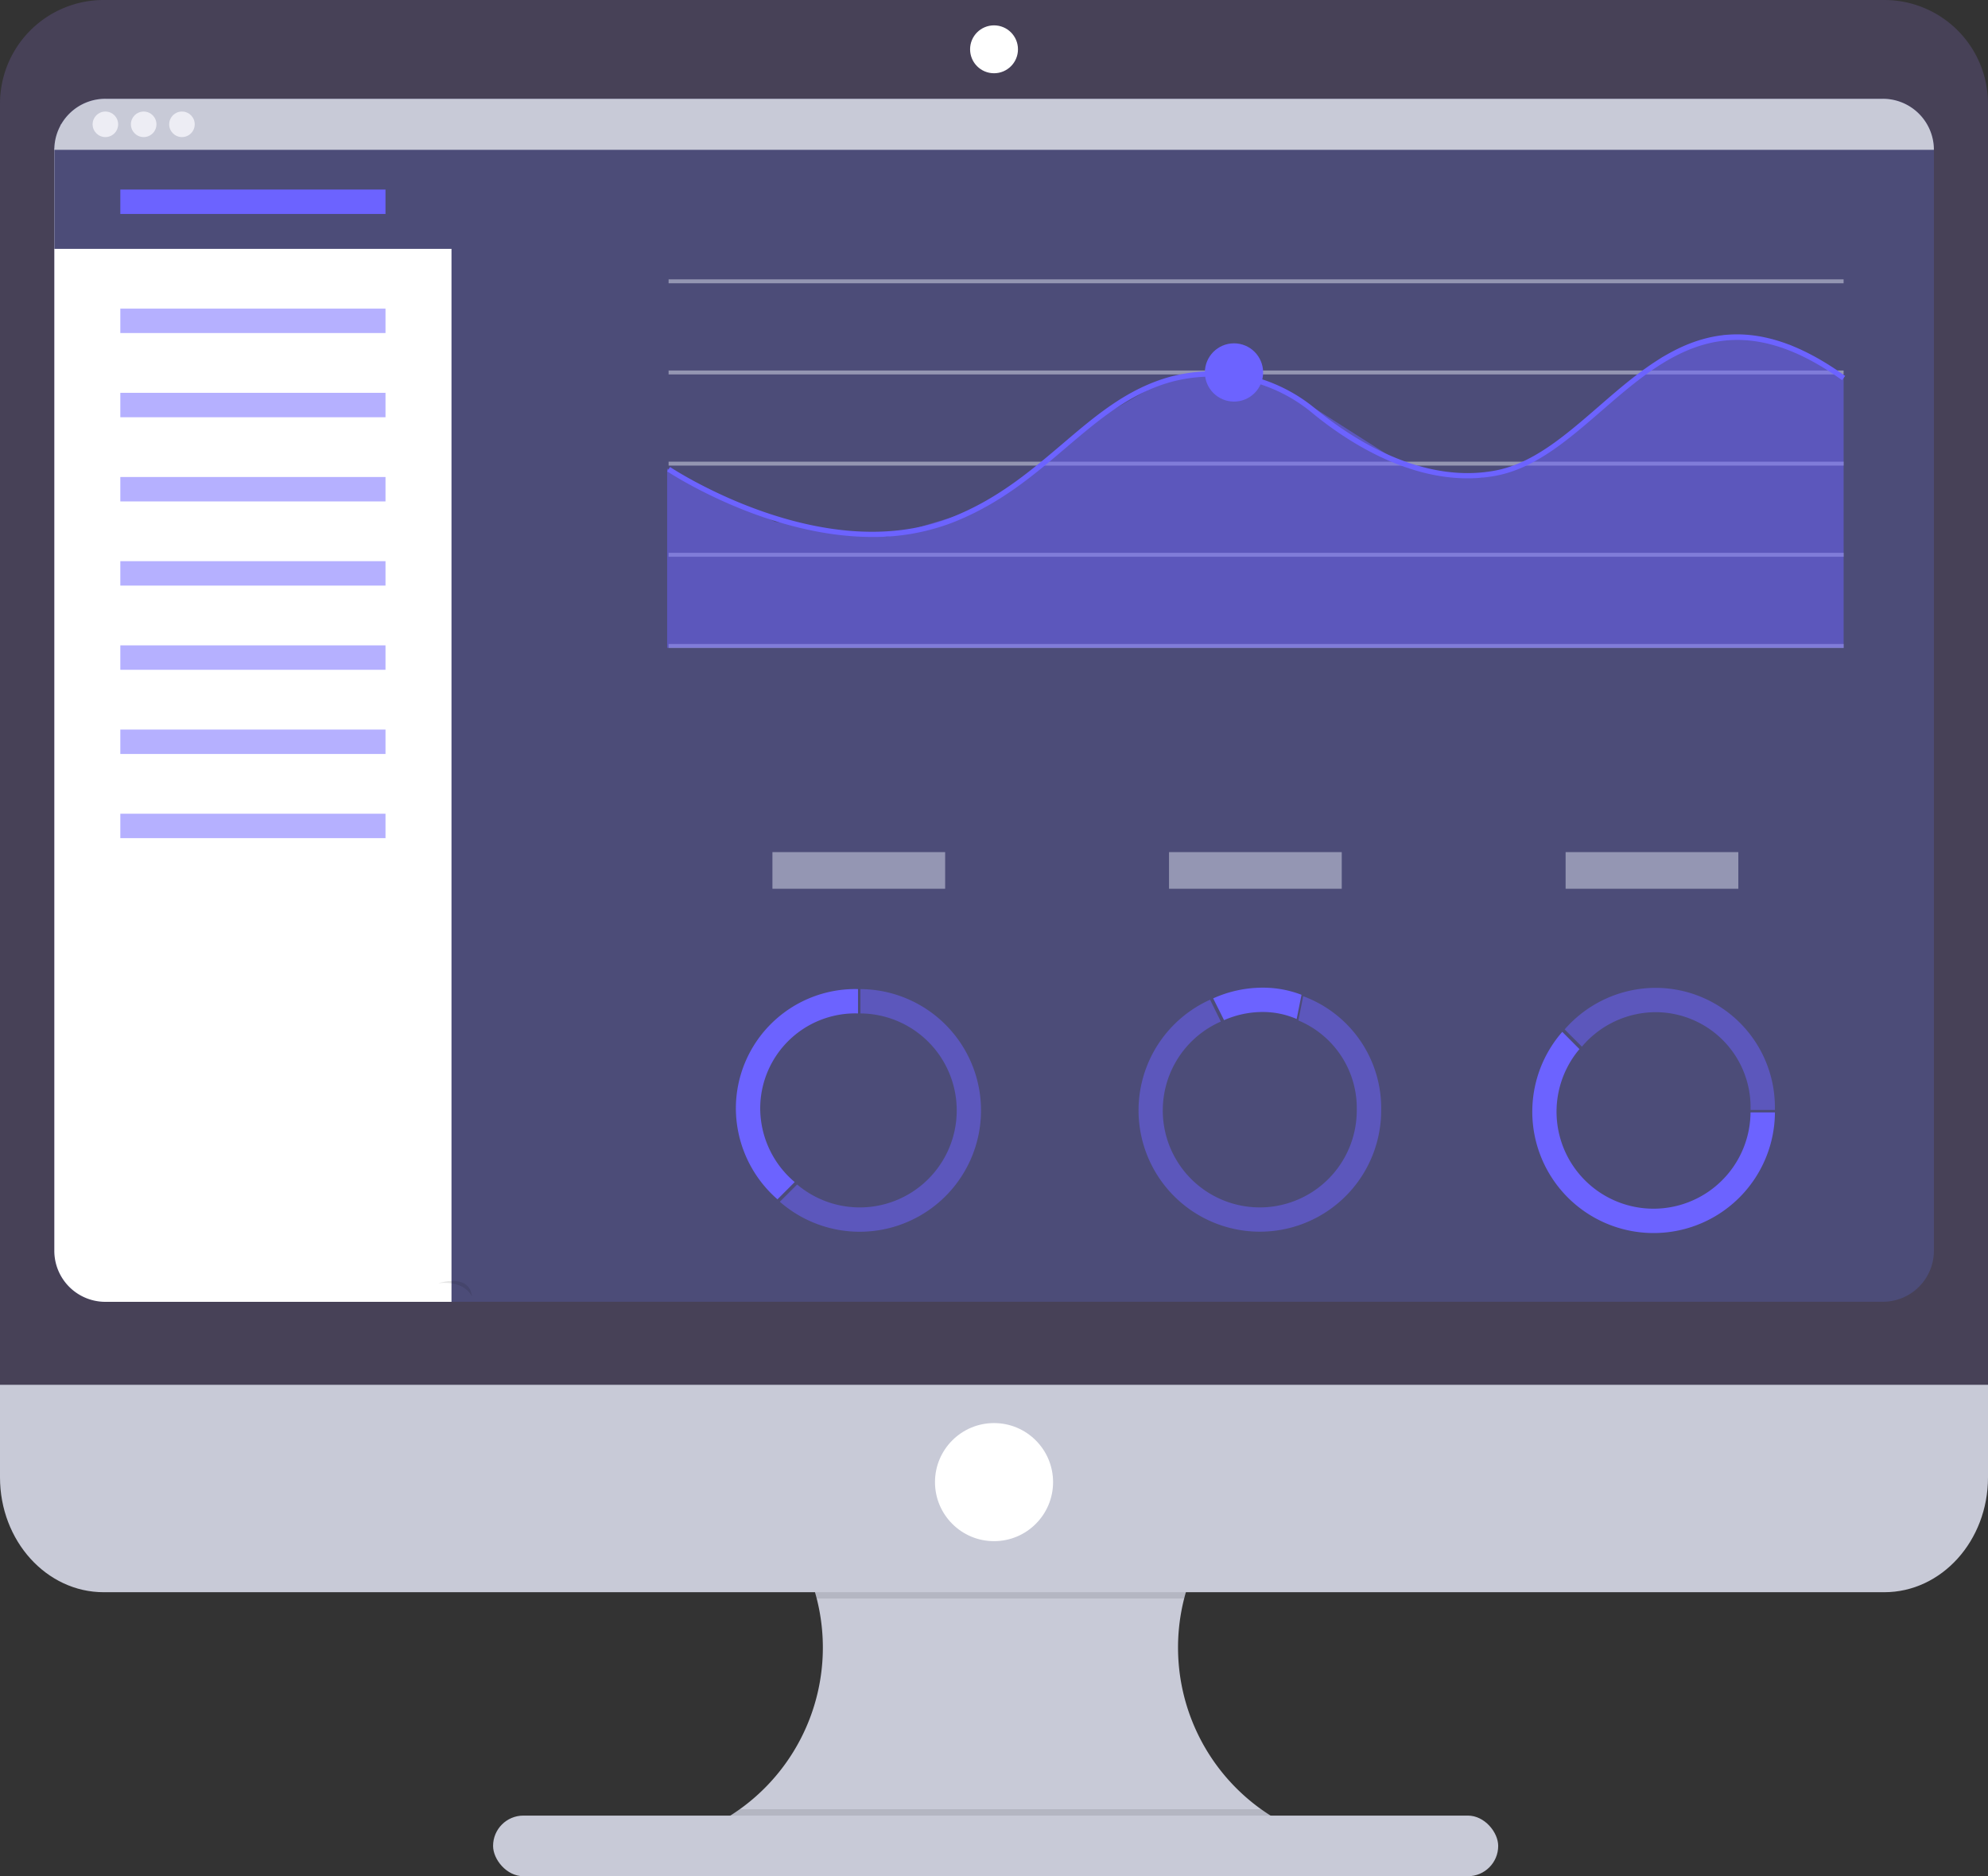 <svg xmlns="http://www.w3.org/2000/svg" width="321.812" height="303.698" viewBox="0 0 321.812 303.698">
  <rect x="0" y="0" width="321.812" height="303.698" fill="#333333" stroke="none"/>
  <g id="undraw_dashboard_nklg" transform="translate(-71.645 -54.191)">
    <path id="Path_11023" data-name="Path 11023" d="M573.8,768.28v3.313H475.84V768.9a32.195,32.195,0,0,0,2.216-59.463h95.081a32.195,32.195,0,0,0,.665,58.84Z" transform="translate(-292.004 -417.838)" fill="#c8cad7"/>
    <path id="Path_11024" data-name="Path 11024" d="M576.156,709.44a32.242,32.242,0,0,0-17.792,21.346H498.872A32.25,32.25,0,0,0,481.08,709.44Z" transform="translate(-295.025 -417.838)" opacity="0.1"/>
    <path id="Path_11025" data-name="Path 11025" d="M211,669.6v18.6c0,10.268,7.515,18.592,16.788,18.592H516.024c9.273,0,16.788-8.324,16.788-18.592V669.6Z" transform="translate(-139.355 -394.875)" fill="#c8cad7"/>
    <path id="Path_11026" data-name="Path 11026" d="M573.8,843.712v3.313H475.84v-2.69a32.2,32.2,0,0,0,7.553-4.024h84.4A32.365,32.365,0,0,0,573.8,843.712Z" transform="translate(-292.004 -493.269)" opacity="0.1"/>
    <rect id="Rectangle_752" data-name="Rectangle 752" width="162.706" height="9.815" rx="4.908" transform="translate(151.463 348.074)" fill="#c8cad7"/>
    <path id="Path_11027" data-name="Path 11027" d="M532.812,165.762A16.784,16.784,0,0,0,516.024,149H227.8A16.784,16.784,0,0,0,211,165.762V373.152H532.812Z" transform="translate(-139.355 -94.809)" fill="#474157"/>
    <path id="Path_11028" data-name="Path 11028" d="M536.018,195v178.2a8.261,8.261,0,0,1-8.265,8.265H240.025a8.26,8.26,0,0,1-8.265-8.265V195a8.265,8.265,0,0,1,8.265-8.265H527.732A8.265,8.265,0,0,1,536.018,195Z" transform="translate(-151.32 -116.562)" fill="#4c4c78"/>
    <circle id="Ellipse_163" data-name="Ellipse 163" cx="3.876" cy="3.876" r="3.876" transform="translate(228.68 58.296)" fill="#fff"/>
    <circle id="Ellipse_164" data-name="Ellipse 164" cx="9.557" cy="9.557" r="9.557" transform="translate(222.999 284.54)" fill="#fff"/>
    <path id="Path_11029" data-name="Path 11029" d="M296.052,196.5V387.1H240.025a8.26,8.26,0,0,1-8.265-8.265V200.63l.3-1.123.8-3.008Z" transform="translate(-151.32 -122.187)" fill="#fff"/>
    <path id="Path_11030" data-name="Path 11030" d="M268.241,187.65v17.156H196.76V188.773l.3-1.123Z" transform="translate(-116.32 -110.33)" fill="#4c4c78"/>
    <path id="Path_11031" data-name="Path 11031" d="M536.018,195.01H231.76a8.26,8.26,0,0,1,8.265-8.26H527.732a8.26,8.26,0,0,1,8.286,8.26Z" transform="translate(-151.32 -116.567)" fill="#c8cad7"/>
    <circle id="Ellipse_165" data-name="Ellipse 165" cx="2.067" cy="2.067" r="2.067" transform="translate(86.637 72.246)" fill="#ededf4"/>
    <circle id="Ellipse_166" data-name="Ellipse 166" cx="2.067" cy="2.067" r="2.067" transform="translate(92.835 72.246)" fill="#ededf4"/>
    <circle id="Ellipse_167" data-name="Ellipse 167" cx="2.067" cy="2.067" r="2.067" transform="translate(99.032 72.246)" fill="#ededf4"/>
    <rect id="Rectangle_753" data-name="Rectangle 753" width="42.925" height="3.952" transform="translate(91.123 84.873)" fill="#6c63ff"/>
    <rect id="Rectangle_754" data-name="Rectangle 754" width="42.925" height="3.952" transform="translate(91.123 104.148)" fill="#6c63ff" opacity="0.5"/>
    <rect id="Rectangle_755" data-name="Rectangle 755" width="42.925" height="3.952" transform="translate(91.123 117.776)" fill="#6c63ff" opacity="0.5"/>
    <rect id="Rectangle_756" data-name="Rectangle 756" width="42.925" height="3.952" transform="translate(91.123 131.403)" fill="#6c63ff" opacity="0.5"/>
    <rect id="Rectangle_757" data-name="Rectangle 757" width="42.925" height="3.952" transform="translate(91.123 145.027)" fill="#6c63ff" opacity="0.5"/>
    <rect id="Rectangle_758" data-name="Rectangle 758" width="42.925" height="3.952" transform="translate(91.123 158.655)" fill="#6c63ff" opacity="0.5"/>
    <rect id="Rectangle_759" data-name="Rectangle 759" width="42.925" height="3.952" transform="translate(91.123 172.282)" fill="#6c63ff" opacity="0.5"/>
    <rect id="Rectangle_760" data-name="Rectangle 760" width="42.925" height="3.952" transform="translate(91.123 185.906)" fill="#6c63ff" opacity="0.5"/>
    <rect id="Rectangle_761" data-name="Rectangle 761" width="190.208" height="0.635" transform="translate(179.875 99.408)" fill="#dce0ed" opacity="0.5"/>
    <rect id="Rectangle_762" data-name="Rectangle 762" width="190.208" height="0.635" transform="translate(179.875 114.162)" fill="#dce0ed" opacity="0.5"/>
    <rect id="Rectangle_763" data-name="Rectangle 763" width="190.208" height="0.635" transform="translate(179.875 128.921)" fill="#dce0ed" opacity="0.5"/>
    <rect id="Rectangle_764" data-name="Rectangle 764" width="190.208" height="0.635" transform="translate(179.875 143.676)" fill="#dce0ed" opacity="0.5"/>
    <rect id="Rectangle_765" data-name="Rectangle 765" width="190.208" height="0.635" transform="translate(179.875 158.43)" fill="#dce0ed" opacity="0.5"/>
    <path id="Path_11032" data-name="Path 11032" d="M621.385,311.68H430.94V282.662l17.466,8.608,18.076,2.449,15.86-4.783L501.476,274.1l9.625-5.558,7.036-1.356,6.731.36,11.073,5.469,15.047,9.586,11.81,1.521,9.366-3.228,19.846-16.258,10.133-3.613,10.6,1.639,8.637,4.986Z" transform="translate(-251.298 -152.619)" fill="#6c63ff" opacity="0.5"/>
    <path id="Path_11033" data-name="Path 11033" d="M499.134,309.551c-17.148,0-33-10.489-33.194-10.624l.47-.7c.246.165,24.638,16.3,45.365,8.218,7.566-2.944,12.937-7.532,18.156-11.963,5.435-4.63,10.569-9.006,17.563-10.9a26.275,26.275,0,0,1,23.46,5.27c5.693,4.681,17.038,12.2,29.022,9.951,6.109-1.144,11.26-5.609,16.712-10.332,10.438-9.065,21.266-18.423,39.943-4.986l-.5.686c-18.152-13.043-28.7-3.9-38.9,4.939-5.541,4.8-10.777,9.32-17.11,10.527-12.327,2.309-23.909-5.354-29.717-10.129a25.435,25.435,0,0,0-22.7-5.1c-6.816,1.847-11.861,6.159-17.237,10.726-5.257,4.478-10.7,9.112-18.385,12.111A35.534,35.534,0,0,1,499.134,309.551Z" transform="translate(-286.298 -168.443)" fill="#6c63ff"/>
    <circle id="Ellipse_168" data-name="Ellipse 168" cx="4.715" cy="4.715" r="4.715" transform="translate(266.686 109.765)" fill="#6c63ff"/>
    <path id="Path_11055" data-name="Path 11055" d="M378.59,638.823s5.041-1.669,5.41,2.2C384,641.026,383.046,638.37,378.59,638.823Z" transform="translate(-235.951 -376.929)" opacity="0.1"/>
    <g id="Group_6334" data-name="Group 6334" transform="translate(196.684 192.12)" opacity="0.5">
      <rect id="Rectangle_766" data-name="Rectangle 766" width="27.959" height="5.931" fill="#dce0ed"/>
      <rect id="Rectangle_767" data-name="Rectangle 767" width="27.959" height="5.931" transform="translate(64.199)" fill="#dce0ed"/>
      <rect id="Rectangle_768" data-name="Rectangle 768" width="27.959" height="5.931" transform="translate(128.398)" fill="#dce0ed"/>
    </g>
    <path id="Path_11081" data-name="Path 11081" d="M496.14,546.179a15.391,15.391,0,0,1,15.708-15.31h.123v-3.94h-.123A19.333,19.333,0,0,0,492.2,546.179a19.6,19.6,0,0,0,6.733,14.786l2.79-2.793A15.674,15.674,0,0,1,496.14,546.179Z" transform="translate(-301.434 -312.642)" fill="#6c63ff"/>
    <path id="Path_11082" data-name="Path 11082" d="M522.047,526.94v3.94A15.7,15.7,0,1,1,511.8,558.571l-2.8,2.792a19.639,19.639,0,1,0,13.039-34.423Z" transform="translate(-311.117 -312.648)" fill="#6c63ff" opacity="0.5"/>
    <path id="Path_11083" data-name="Path 11083" d="M823.684,530.4a15.391,15.391,0,0,1,15.31,15.708v.123h3.94v-.123a19.335,19.335,0,0,0-19.249-19.647,19.588,19.588,0,0,0-14.784,6.731l2.792,2.792a15.674,15.674,0,0,1,11.993-5.583Z" transform="translate(-483.975 -312.371)" fill="#6c63ff" opacity="0.5"/>
    <path id="Path_11084" data-name="Path 11084" d="M835.805,556.319h-3.94a15.7,15.7,0,1,1-27.692-10.247l-2.779-2.792a19.639,19.639,0,1,0,34.423,13.039Z" transform="translate(-476.851 -322.066)" fill="#6c63ff"/>
    <path id="Path_11085" data-name="Path 11085" d="M672.73,529.66l-.784,3.923a15.378,15.378,0,0,1,9.451,14.564,15.7,15.7,0,1,1-22-14.382l-1.745-3.537a19.639,19.639,0,1,0,27.7,17.919A19.323,19.323,0,0,0,672.73,529.66Z" transform="translate(-390.124 -314.216)" fill="#6c63ff" opacity="0.5"/>
    <path id="Path_11086" data-name="Path 11086" d="M682.638,530.33a13.717,13.717,0,0,1,5.469,1.135l.784-3.918a17.327,17.327,0,0,0-6.253-1.156,19.559,19.559,0,0,0-8.049,1.733l1.763,3.528A15.541,15.541,0,0,1,682.638,530.33Z" transform="translate(-406.56 -312.331)" fill="#6c63ff"/>
  </g>
</svg>
